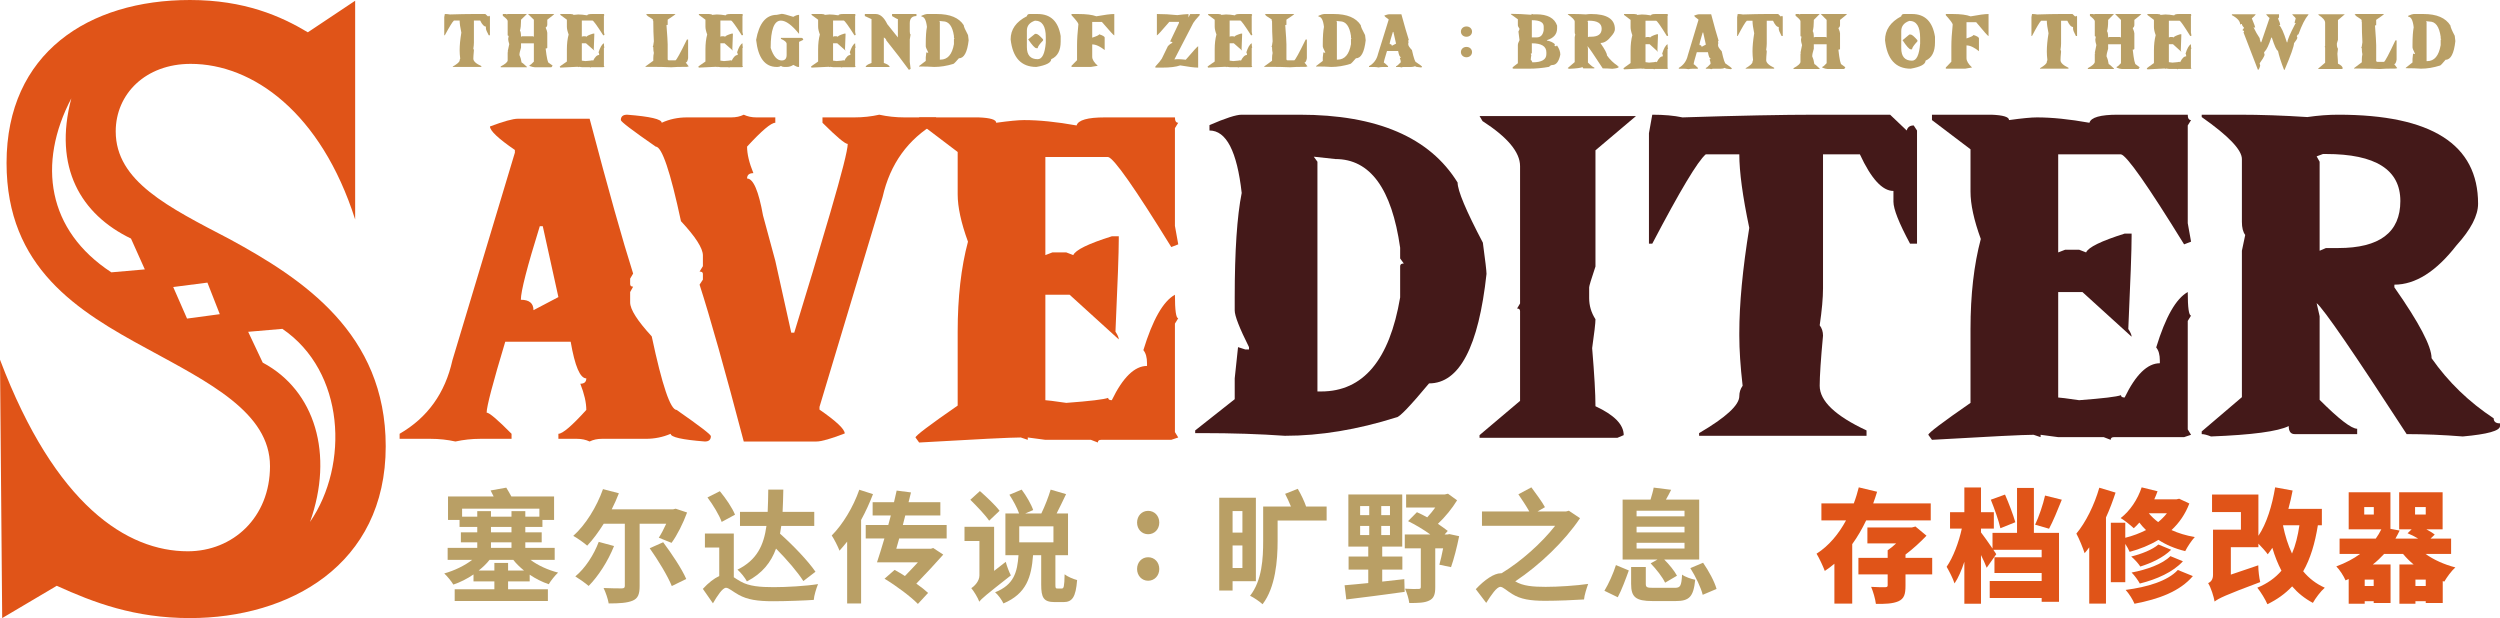 <svg width="271" height="67" viewBox="0 0 271 67" fill="none" xmlns="http://www.w3.org/2000/svg">
<path d="M24.93 25.941C18.224 22.439 12.544 19.654 12.544 14.243C12.544 10.185 15.778 6.923 20.669 6.923C27.375 6.923 34.791 12.175 38.499 23.792V0.08L33.371 3.501C30.452 1.751 26.507 0 20.59 0C9.625 0 0.71 5.729 0.71 17.665C0.71 29.044 8.441 33.739 15.936 37.797C22.642 41.457 29.268 44.72 29.268 50.529C29.268 56.099 25.245 59.759 20.354 59.759C13.806 59.759 5.996 54.825 0 38.99L0.237 67L6.153 63.499C10.177 65.329 14.595 67 20.59 67C31.32 67 41.812 61.271 41.812 48.38C41.812 36.126 32.819 30.238 24.93 25.941ZM12.07 29.521C5.128 24.986 4.023 17.745 7.731 10.663C5.759 18.142 8.757 23.235 14.2 25.861L15.699 29.203L12.07 29.521ZM20.275 34.534L18.776 31.113L22.484 30.635L23.825 34.057L20.275 34.534ZM33.608 56.576C36.211 49.255 34.16 42.333 28.48 39.309L26.902 35.967L30.61 35.648C37.394 40.264 37.868 50.369 33.608 56.576Z" fill="#E05418"/>
<path d="M48.218 1.519C48.435 1.519 48.621 1.535 48.777 1.567C49.811 1.535 50.636 1.519 51.249 1.519H52.611L52.918 1.801C52.934 1.741 52.977 1.711 53.047 1.711L53.108 1.801V3.824H52.979C52.775 3.455 52.672 3.205 52.672 3.073V2.881C52.468 2.881 52.261 2.663 52.053 2.227H51.372V4.622C51.372 4.794 51.351 5.014 51.31 5.282C51.351 5.334 51.372 5.396 51.372 5.468C51.331 5.892 51.31 6.19 51.31 6.362C51.31 6.635 51.599 6.901 52.176 7.161V7.257H49.083V7.209C49.578 6.929 49.826 6.709 49.826 6.549C49.826 6.481 49.846 6.419 49.887 6.362C49.846 6.018 49.826 5.72 49.826 5.468V5.42C49.826 4.9 49.887 4.274 50.01 3.541C49.887 2.977 49.826 2.539 49.826 2.227H49.206C49.059 2.347 48.73 2.879 48.218 3.824H48.157V1.849L48.218 1.519Z" fill="#B99F65"/>
<path d="M54.503 1.519H54.853C54.894 1.519 54.914 1.535 54.914 1.567L55.031 1.519H57.117L56.479 2.137V2.275C56.479 2.703 56.44 3.051 56.362 3.319C56.44 3.419 56.479 3.639 56.479 3.98L56.595 3.932H57.755L57.871 3.98V2.137L57.233 1.519H60.08C60.08 1.551 59.829 1.757 59.325 2.137V2.659C59.325 2.807 59.266 2.917 59.148 2.989C59.266 3.257 59.325 3.445 59.325 3.553V5.162C59.325 5.226 59.266 5.258 59.148 5.258C59.266 6.298 59.383 6.819 59.497 6.819L59.902 7.107C59.845 7.231 59.788 7.293 59.73 7.293H57.988C57.849 7.293 57.655 7.247 57.405 7.155V7.059C57.483 7.059 57.638 6.933 57.871 6.681V4.694H56.479V5.162C56.364 5.518 56.307 5.788 56.307 5.972C56.421 6.212 56.499 6.481 56.54 6.777C56.589 6.777 56.781 6.933 57.117 7.245V7.293H54.276V7.203C54.779 6.943 55.031 6.721 55.031 6.537V5.684C55.031 5.652 55.049 5.636 55.086 5.636C55.086 5.604 55.068 5.588 55.031 5.588L55.203 4.784C55.125 4.536 55.086 4.348 55.086 4.22L55.141 3.89C55.068 3.89 55.031 3.858 55.031 3.794V2.275C55.031 2.163 54.855 1.975 54.503 1.711V1.519Z" fill="#B99F65"/>
<path d="M60.739 1.519H61.837C62.054 1.527 62.162 1.559 62.162 1.615C62.399 1.583 62.571 1.567 62.678 1.567C62.956 1.567 63.279 1.599 63.647 1.663C63.676 1.567 63.849 1.519 64.168 1.519H65.463C65.463 1.583 65.484 1.615 65.524 1.615L65.463 1.711V3.457L65.524 3.788L65.395 3.836C64.725 2.783 64.336 2.247 64.23 2.227H63.07V3.98L63.199 3.932H63.457L63.586 3.98C63.627 3.888 63.864 3.776 64.297 3.643H64.426V3.692C64.426 3.928 64.406 4.48 64.365 5.348C64.406 5.408 64.426 5.454 64.426 5.486L63.518 4.688H63.07V6.573C63.099 6.573 63.228 6.589 63.457 6.621C63.898 6.589 64.156 6.559 64.23 6.531C64.23 6.559 64.252 6.573 64.297 6.573C64.502 6.164 64.719 5.96 64.948 5.96V5.912C64.948 5.808 64.925 5.73 64.88 5.678C65.052 5.134 65.246 4.804 65.463 4.688C65.463 4.968 65.484 5.108 65.524 5.108L65.463 5.204V7.143L65.524 7.239L65.395 7.281H64.101C64.06 7.281 64.04 7.297 64.04 7.329L63.911 7.281H63.07L62.745 7.239V7.281L62.616 7.239C62.432 7.239 61.806 7.269 60.739 7.329L60.671 7.239C60.671 7.207 60.931 7.017 61.45 6.669V5.348C61.45 4.736 61.514 4.2 61.641 3.74C61.514 3.403 61.45 3.121 61.45 2.893V2.137L60.739 1.615V1.519Z" fill="#B99F65"/>
<path d="M70.167 1.519H73.222C73.222 1.559 72.94 1.763 72.376 2.131V2.695C72.29 2.695 72.247 2.711 72.247 2.743C72.333 3.852 72.376 4.538 72.376 4.802V6.447C72.392 6.511 72.437 6.543 72.511 6.543H73.222C73.333 6.507 73.746 5.754 74.462 4.286H74.591V6.308C74.537 6.621 74.452 6.777 74.333 6.777L74.658 7.197C74.572 7.229 74.507 7.245 74.462 7.245C73.668 7.245 73.104 7.261 72.769 7.293C72.126 7.261 71.388 7.245 70.554 7.245H69.971V7.197L70.817 6.585V6.308C70.817 6.092 70.838 5.904 70.879 5.744C70.838 5.58 70.817 5.392 70.817 5.18V5.132C70.817 5.1 70.795 5.084 70.75 5.084C70.795 5.04 70.838 4.838 70.879 4.478C70.838 3.766 70.817 3.093 70.817 2.461V2.317C70.817 2.285 70.795 2.269 70.75 2.269L70.817 2.179C70.813 2.123 70.617 1.981 70.228 1.753L70.032 1.567L70.167 1.519Z" fill="#B99F65"/>
<path d="M75.759 1.519H76.857C77.074 1.527 77.182 1.559 77.182 1.615C77.419 1.583 77.591 1.567 77.697 1.567C77.975 1.567 78.299 1.599 78.667 1.663C78.695 1.567 78.869 1.519 79.188 1.519H80.483C80.483 1.583 80.503 1.615 80.544 1.615L80.483 1.711V3.457L80.544 3.788L80.415 3.836C79.745 2.783 79.356 2.247 79.25 2.227H78.09V3.98L78.219 3.932H78.477L78.605 3.98C78.646 3.888 78.884 3.776 79.317 3.643H79.446V3.692C79.446 3.928 79.425 4.48 79.385 5.348C79.425 5.408 79.446 5.454 79.446 5.486L78.538 4.688H78.09V6.573C78.119 6.573 78.248 6.589 78.477 6.621C78.918 6.589 79.176 6.559 79.25 6.531C79.25 6.559 79.272 6.573 79.317 6.573C79.522 6.164 79.738 5.96 79.968 5.96V5.912C79.968 5.808 79.945 5.73 79.9 5.678C80.072 5.134 80.266 4.804 80.483 4.688C80.483 4.968 80.503 5.108 80.544 5.108L80.483 5.204V7.143L80.544 7.239L80.415 7.281H79.121C79.08 7.281 79.059 7.297 79.059 7.329L78.931 7.281H78.09L77.765 7.239V7.281L77.636 7.239C77.452 7.239 76.826 7.269 75.759 7.329L75.691 7.239C75.691 7.207 75.951 7.017 76.47 6.669V5.348C76.47 4.736 76.534 4.2 76.66 3.74C76.534 3.403 76.47 3.121 76.47 2.893V2.137L75.759 1.615V1.519Z" fill="#B99F65"/>
<path d="M84.737 1.501C84.904 1.501 85.324 1.609 85.995 1.825C86.232 1.681 86.44 1.609 86.62 1.609V3.674C85.843 2.713 85.187 2.233 84.651 2.233C83.911 2.233 83.54 3.219 83.54 5.192C83.835 6.1 84.234 6.555 84.737 6.555C85.093 6.555 85.271 6.354 85.271 5.954V4.76C85.271 4.572 85.064 4.39 84.651 4.214V4.106H86.89C87.009 4.13 87.068 4.202 87.068 4.322L86.62 4.538V7.257H86.528C86.426 7.257 86.248 7.183 85.995 7.035C85.774 7.183 85.534 7.257 85.277 7.257H85.007C84.872 7.257 84.753 7.221 84.651 7.149C84.545 7.221 84.424 7.257 84.289 7.257H84.203C82.923 7.257 82.176 6.278 81.964 4.322C82.287 2.513 83.033 1.609 84.203 1.609L84.737 1.501Z" fill="#B99F65"/>
<path d="M87.972 1.519H89.071C89.287 1.527 89.396 1.559 89.396 1.615C89.633 1.583 89.805 1.567 89.911 1.567C90.189 1.567 90.512 1.599 90.88 1.663C90.909 1.567 91.083 1.519 91.402 1.519H92.697C92.697 1.583 92.717 1.615 92.758 1.615L92.697 1.711V3.457L92.758 3.788L92.629 3.836C91.958 2.783 91.57 2.247 91.463 2.227H90.304V3.98L90.433 3.932H90.69L90.819 3.98C90.86 3.888 91.097 3.776 91.531 3.643H91.66V3.692C91.66 3.928 91.639 4.48 91.598 5.348C91.639 5.408 91.66 5.454 91.66 5.486L90.752 4.688H90.304V6.573C90.332 6.573 90.461 6.589 90.69 6.621C91.132 6.589 91.39 6.559 91.463 6.531C91.463 6.559 91.486 6.573 91.531 6.573C91.735 6.164 91.952 5.96 92.181 5.96V5.912C92.181 5.808 92.159 5.73 92.114 5.678C92.285 5.134 92.48 4.804 92.697 4.688C92.697 4.968 92.717 5.108 92.758 5.108L92.697 5.204V7.143L92.758 7.239L92.629 7.281H91.335C91.294 7.281 91.273 7.297 91.273 7.329L91.144 7.281H90.304L89.979 7.239V7.281L89.85 7.239C89.666 7.239 89.04 7.269 87.972 7.329L87.905 7.239C87.905 7.207 88.165 7.017 88.684 6.669V5.348C88.684 4.736 88.748 4.2 88.874 3.74C88.748 3.403 88.684 3.121 88.684 2.893V2.137L87.972 1.615V1.519Z" fill="#B99F65"/>
<path d="M93.748 1.519H94.92C95.411 1.519 95.832 1.887 96.184 2.623L97.331 4.058V2.071C97.274 2.071 97.063 1.961 96.699 1.741V1.519H99.343V1.741C98.861 1.741 98.619 1.999 98.619 2.515V3.397C98.619 3.617 98.65 3.728 98.711 3.728L98.619 4.28V6.693L98.711 7.467L98.527 7.575C97.812 6.587 96.996 5.524 96.079 4.388C96.079 4.28 95.989 4.17 95.809 4.058V6.825C96.227 6.973 96.435 7.119 96.435 7.263H93.84C93.84 7.119 94.051 6.973 94.472 6.825V2.071L93.748 1.741V1.519Z" fill="#B99F65"/>
<path d="M100.481 1.519H101.548C102.98 1.519 103.953 1.923 104.469 2.731C104.469 2.875 104.624 3.233 104.935 3.806C104.98 4.126 105.002 4.312 105.002 4.364C104.855 5.668 104.501 6.32 103.941 6.32C103.593 6.725 103.393 6.927 103.34 6.927C102.62 7.147 101.933 7.257 101.278 7.257C100.812 7.225 100.303 7.209 99.751 7.209H99.622V7.161L100.352 6.603V6.23L100.413 5.672L100.548 5.714H100.616V5.672C100.44 5.332 100.352 5.114 100.352 5.018V4.784C100.352 3.956 100.395 3.333 100.481 2.917C100.395 2.173 100.196 1.801 99.885 1.801V1.705C100.18 1.581 100.378 1.519 100.481 1.519ZM101.812 2.269L101.879 2.359V6.465H101.947C102.724 6.465 103.211 5.904 103.407 4.784V4.226C103.407 4.194 103.43 4.178 103.475 4.178L103.407 4.088V3.896C103.252 2.839 102.853 2.311 102.211 2.311L101.812 2.269Z" fill="#B99F65"/>
<path d="M111.602 1.519H112.486C113.889 1.519 114.719 2.315 114.977 3.908V4.508C114.977 5.484 114.635 6.12 113.952 6.417C113.952 6.793 113.414 7.073 112.339 7.257C110.702 7.257 109.774 6.26 109.553 4.268C109.553 3.191 110.14 2.355 111.314 1.759C111.343 1.599 111.439 1.519 111.602 1.519ZM111.314 3.313V5.102C111.314 5.978 111.705 6.417 112.486 6.417C112.973 6.417 113.265 5.82 113.363 4.628V4.028C113.363 2.835 112.973 2.239 112.191 2.239C111.606 2.439 111.314 2.797 111.314 3.313ZM112.191 3.674H112.339C112.469 3.674 112.713 3.872 113.069 4.268V4.388C112.68 4.788 112.486 5.066 112.486 5.222H112.339C112.183 5.222 111.889 4.904 111.455 4.268L112.191 3.674Z" fill="#B99F65"/>
<path d="M116.151 1.519H116.899C117.75 1.519 118.398 1.601 118.844 1.765C119.744 1.601 120.392 1.519 120.789 1.519V3.842C120.728 3.842 120.28 3.353 119.445 2.377H118.396V4.082C118.895 3.922 119.145 3.8 119.145 3.716C119.546 3.84 119.746 3.962 119.746 4.082V5.426C119.231 5.018 118.781 4.814 118.396 4.814V6.158C118.396 6.451 118.597 6.775 118.998 7.131L118.249 7.257H116.151V7.131L116.752 6.525V4.934C116.752 4.282 116.801 3.509 116.899 2.617C116.875 2.477 116.625 2.153 116.151 1.645V1.519Z" fill="#B99F65"/>
<path d="M129.015 1.525L130.046 1.519V1.639C129.686 2.031 129.455 2.313 129.352 2.485L127.303 6.441C127.61 6.401 128.021 6.413 128.536 6.477C129.371 5.5 129.819 5.012 129.88 5.012V7.329C129.483 7.329 128.835 7.249 127.935 7.089C127.489 7.249 126.841 7.329 125.99 7.329H125.242V7.209C125.602 6.821 125.833 6.541 125.935 6.368L126.604 4.994C126.747 4.838 126.913 4.714 127.101 4.622C127.076 4.562 126.99 4.52 126.843 4.496L127.8 2.485V2.371H126.751C125.917 3.347 125.469 3.836 125.407 3.836V1.519C126.131 1.519 126.868 1.559 127.616 1.639C128.099 1.575 128.504 1.537 128.831 1.525V1.891L129.015 1.525Z" fill="#B99F65"/>
<path d="M130.962 1.519H132.06C132.277 1.527 132.385 1.559 132.385 1.615C132.623 1.583 132.794 1.567 132.901 1.567C133.179 1.567 133.502 1.599 133.87 1.663C133.899 1.567 134.073 1.519 134.392 1.519H135.686C135.686 1.583 135.707 1.615 135.748 1.615L135.686 1.711V3.457L135.748 3.788L135.619 3.836C134.948 2.783 134.559 2.247 134.453 2.227H133.293V3.98L133.422 3.932H133.68L133.809 3.98C133.85 3.888 134.087 3.776 134.52 3.643H134.649V3.692C134.649 3.928 134.629 4.48 134.588 5.348C134.629 5.408 134.649 5.454 134.649 5.486L133.741 4.688H133.293V6.573C133.322 6.573 133.451 6.589 133.68 6.621C134.122 6.589 134.379 6.559 134.453 6.531C134.453 6.559 134.476 6.573 134.52 6.573C134.725 6.164 134.942 5.96 135.171 5.96V5.912C135.171 5.808 135.148 5.73 135.103 5.678C135.275 5.134 135.469 4.804 135.686 4.688C135.686 4.968 135.707 5.108 135.748 5.108L135.686 5.204V7.143L135.748 7.239L135.619 7.281H134.324C134.283 7.281 134.263 7.297 134.263 7.329L134.134 7.281H133.293L132.968 7.239V7.281L132.839 7.239C132.655 7.239 132.03 7.269 130.962 7.329L130.895 7.239C130.895 7.207 131.154 7.017 131.674 6.669V5.348C131.674 4.736 131.737 4.2 131.864 3.74C131.737 3.403 131.674 3.121 131.674 2.893V2.137L130.962 1.615V1.519Z" fill="#B99F65"/>
<path d="M137.241 1.519H140.296C140.296 1.559 140.014 1.763 139.449 2.131V2.695C139.364 2.695 139.321 2.711 139.321 2.743C139.406 3.852 139.449 4.538 139.449 4.802V6.447C139.466 6.511 139.511 6.543 139.584 6.543H140.296C140.407 6.507 140.82 5.754 141.535 4.286H141.664V6.308C141.611 6.621 141.525 6.777 141.407 6.777L141.732 7.197C141.646 7.229 141.58 7.245 141.535 7.245C140.742 7.245 140.177 7.261 139.842 7.293C139.2 7.261 138.462 7.245 137.627 7.245H137.044V7.197L137.891 6.585V6.308C137.891 6.092 137.911 5.904 137.952 5.744C137.911 5.58 137.891 5.392 137.891 5.18V5.132C137.891 5.1 137.869 5.084 137.824 5.084C137.869 5.04 137.911 4.838 137.952 4.478C137.911 3.766 137.891 3.093 137.891 2.461V2.317C137.891 2.285 137.869 2.269 137.824 2.269L137.891 2.179C137.887 2.123 137.691 1.981 137.302 1.753L137.106 1.567L137.241 1.519Z" fill="#B99F65"/>
<path d="M143.519 1.519H144.587C146.018 1.519 146.992 1.923 147.507 2.731C147.507 2.875 147.663 3.233 147.974 3.806C148.019 4.126 148.041 4.312 148.041 4.364C147.894 5.668 147.54 6.32 146.98 6.32C146.632 6.725 146.432 6.927 146.378 6.927C145.659 7.147 144.971 7.257 144.317 7.257C143.851 7.225 143.341 7.209 142.789 7.209H142.66V7.161L143.39 6.603V6.23L143.452 5.672L143.587 5.714H143.654V5.672C143.478 5.332 143.39 5.114 143.39 5.018V4.784C143.39 3.956 143.433 3.333 143.519 2.917C143.433 2.173 143.235 1.801 142.924 1.801V1.705C143.219 1.581 143.417 1.519 143.519 1.519ZM144.851 2.269L144.918 2.359V6.465H144.986C145.763 6.465 146.25 5.904 146.446 4.784V4.226C146.446 4.194 146.468 4.178 146.513 4.178L146.446 4.088V3.896C146.29 2.839 145.892 2.311 145.25 2.311L144.851 2.269Z" fill="#B99F65"/>
<path d="M150.583 1.543H151.909C152.252 2.803 152.52 3.726 152.712 4.31L152.657 4.4V4.496C152.657 4.528 152.675 4.544 152.712 4.544L152.657 4.64V4.826C152.657 4.95 152.79 5.152 153.056 5.432C153.248 6.308 153.401 6.747 153.516 6.747C153.937 7.031 154.148 7.187 154.148 7.215C154.148 7.279 154.111 7.311 154.038 7.311C153.616 7.279 153.406 7.233 153.406 7.173C153.262 7.233 153.109 7.263 152.945 7.263H152.136C152.05 7.263 151.974 7.279 151.909 7.311C151.839 7.279 151.761 7.263 151.675 7.263H151.332V7.173C151.41 7.173 151.581 7.031 151.847 6.747C151.847 6.615 151.81 6.459 151.737 6.278C151.81 6.278 151.847 6.246 151.847 6.182C151.733 6.182 151.637 5.964 151.559 5.528H150.35C150.121 6.264 150.007 6.687 150.007 6.795C150.056 6.795 150.209 6.921 150.467 7.173V7.263H149.89C149.735 7.263 149.581 7.279 149.43 7.311C149.283 7.279 149.129 7.263 148.97 7.263H148.399V7.173C148.915 6.885 149.24 6.447 149.375 5.858L150.528 2.149V2.101C150.221 1.897 150.068 1.757 150.068 1.681C150.322 1.589 150.493 1.543 150.583 1.543ZM150.988 3.463C150.755 4.188 150.639 4.626 150.639 4.778C150.794 4.778 150.872 4.84 150.872 4.964L151.332 4.73L151.043 3.463H150.988Z" fill="#B99F65"/>
<path d="M158.962 3.985C159.311 3.985 159.568 3.745 159.568 3.429C159.568 3.107 159.311 2.867 158.962 2.867C158.62 2.867 158.363 3.107 158.363 3.429C158.363 3.745 158.62 3.985 158.962 3.985ZM158.962 6.208C159.311 6.208 159.568 5.962 159.568 5.647C159.568 5.325 159.311 5.085 158.962 5.085C158.62 5.085 158.363 5.325 158.363 5.647C158.363 5.962 158.62 6.208 158.962 6.208Z" fill="#B99F65"/>
<path d="M163.783 1.501H163.838C164.455 1.501 165.174 1.534 165.996 1.6L166.051 1.501L166.173 1.55H166.523C167.756 1.55 168.512 1.959 168.79 2.778V3.075C168.79 3.703 168.422 4.129 167.687 4.352V4.395C168.038 4.453 168.328 4.585 168.557 4.792C168.52 4.854 168.502 4.904 168.502 4.941L168.674 5.034C168.686 4.972 168.725 4.941 168.79 4.941C169.023 5.288 169.139 5.614 169.139 5.92C168.984 6.672 168.694 7.048 168.269 7.048C168.151 7.048 168.034 7.114 167.92 7.246C167.197 7.379 166.478 7.445 165.763 7.445H164.071C163.994 7.445 163.955 7.412 163.955 7.346C163.955 7.3 164.149 7.137 164.537 6.856V4.891C164.537 4.751 164.596 4.571 164.715 4.352L164.598 3.416C164.676 3.284 164.715 3.185 164.715 3.118C164.596 2.957 164.537 2.827 164.537 2.728V2.09L163.783 1.55V1.501ZM166.051 2.189V4.054H166.578C167.003 4.054 167.256 3.792 167.338 3.267V2.877C167.338 2.418 166.909 2.189 166.051 2.189ZM166.051 4.693V5.722C166.051 5.788 166.012 5.821 165.934 5.821C165.934 5.858 165.955 5.908 165.996 5.97C165.955 6.193 165.934 6.372 165.934 6.509C165.992 6.509 166.051 6.591 166.112 6.757C167.121 6.757 167.626 6.461 167.626 5.87V5.672C167.626 5.019 167.101 4.693 166.051 4.693Z" fill="#B99F65"/>
<path d="M169.957 1.519H170.643C171.043 1.519 171.464 1.534 171.905 1.563C172.106 1.534 172.295 1.519 172.475 1.519C174.195 1.519 175.055 2.067 175.055 3.162C175.055 3.381 174.922 3.637 174.657 3.93C174.281 4.414 173.899 4.656 173.511 4.656V4.705C173.968 5.358 174.197 5.794 174.197 6.013C174.504 6.451 174.886 6.821 175.343 7.122C175.343 7.184 175.382 7.215 175.46 7.215V7.265C175.46 7.352 175.231 7.416 174.773 7.457C174.41 7.428 174.064 7.414 173.738 7.414C172.761 5.91 172.208 5.104 172.077 4.996L172.132 5.238V6.782C172.488 7.137 172.718 7.315 172.825 7.315V7.414H171.672C171.599 7.414 171.562 7.364 171.562 7.265C171.362 7.364 170.884 7.428 170.128 7.457C170.055 7.428 169.997 7.414 169.957 7.414V7.364L170.698 6.732V4.03L170.759 3.738C170.719 3.685 170.698 3.604 170.698 3.497V2.337C170.698 2.168 170.451 1.91 169.957 1.563V1.519ZM172.077 2.288L172.132 2.387V4.03L172.249 3.98H172.475C173.239 3.98 173.621 3.691 173.621 3.112C173.621 2.534 173.164 2.244 172.249 2.244H172.193L172.077 2.288Z" fill="#B99F65"/>
<path d="M176.044 1.519H177.141C177.358 1.528 177.466 1.561 177.466 1.618C177.703 1.585 177.874 1.569 177.981 1.569C178.258 1.569 178.581 1.602 178.949 1.668C178.977 1.569 179.151 1.519 179.47 1.519H180.763C180.763 1.585 180.783 1.618 180.824 1.618L180.763 1.718V3.521L180.824 3.862L180.695 3.912C180.025 2.825 179.637 2.271 179.531 2.251H178.373V4.061L178.501 4.011H178.759L178.888 4.061C178.928 3.966 179.165 3.85 179.598 3.713H179.727V3.763C179.727 4.007 179.707 4.577 179.666 5.474C179.707 5.536 179.727 5.583 179.727 5.616L178.82 4.792H178.373V6.738C178.401 6.738 178.53 6.755 178.759 6.788C179.2 6.755 179.457 6.724 179.531 6.695C179.531 6.724 179.553 6.738 179.598 6.738C179.803 6.317 180.019 6.106 180.248 6.106V6.056C180.248 5.949 180.225 5.868 180.181 5.815C180.352 5.253 180.546 4.912 180.763 4.792C180.763 5.081 180.783 5.226 180.824 5.226L180.763 5.325V7.327L180.824 7.426L180.695 7.47H179.402C179.361 7.47 179.341 7.486 179.341 7.519L179.212 7.47H178.373L178.048 7.426V7.47L177.919 7.426C177.735 7.426 177.11 7.457 176.044 7.519L175.977 7.426C175.977 7.393 176.236 7.197 176.755 6.837V5.474C176.755 4.842 176.818 4.288 176.945 3.813C176.818 3.466 176.755 3.174 176.755 2.939V2.158L176.044 1.618V1.519Z" fill="#B99F65"/>
<path d="M184.166 1.544H185.49C185.833 2.846 186.101 3.798 186.293 4.401L186.237 4.494V4.594C186.237 4.627 186.256 4.643 186.293 4.643L186.237 4.742V4.934C186.237 5.063 186.37 5.271 186.636 5.561C186.828 6.465 186.981 6.918 187.095 6.918C187.516 7.211 187.727 7.372 187.727 7.401C187.727 7.468 187.69 7.501 187.616 7.501C187.195 7.468 186.985 7.42 186.985 7.358C186.842 7.42 186.689 7.451 186.525 7.451H185.716C185.631 7.451 185.555 7.468 185.49 7.501C185.42 7.468 185.343 7.451 185.257 7.451H184.914V7.358C184.991 7.358 185.163 7.211 185.428 6.918C185.428 6.782 185.392 6.62 185.318 6.434C185.392 6.434 185.428 6.401 185.428 6.335C185.314 6.335 185.218 6.11 185.14 5.66H183.933C183.704 6.42 183.59 6.856 183.59 6.968C183.639 6.968 183.792 7.098 184.05 7.358V7.451H183.474C183.318 7.451 183.165 7.468 183.014 7.501C182.867 7.468 182.714 7.451 182.554 7.451H181.984V7.358C182.499 7.06 182.824 6.608 182.959 6.001L184.111 2.17V2.121C183.804 1.91 183.651 1.765 183.651 1.687C183.905 1.592 184.076 1.544 184.166 1.544ZM184.571 3.528C184.338 4.275 184.221 4.728 184.221 4.885C184.376 4.885 184.454 4.949 184.454 5.077L184.914 4.835L184.626 3.528H184.571Z" fill="#B99F65"/>
<path d="M188.366 1.519C188.583 1.519 188.768 1.536 188.924 1.569C189.957 1.536 190.781 1.519 191.393 1.519H192.754L193.06 1.811C193.077 1.749 193.119 1.718 193.189 1.718L193.25 1.811V3.899H193.121C192.917 3.519 192.815 3.261 192.815 3.125V2.926C192.611 2.926 192.404 2.701 192.196 2.251H191.516V4.724C191.516 4.901 191.495 5.129 191.455 5.406C191.495 5.459 191.516 5.523 191.516 5.598C191.475 6.036 191.455 6.344 191.455 6.521C191.455 6.802 191.743 7.077 192.319 7.346V7.445H189.23V7.395C189.724 7.106 189.972 6.879 189.972 6.713C189.972 6.643 189.992 6.579 190.033 6.521C189.992 6.166 189.972 5.858 189.972 5.598V5.548C189.972 5.011 190.033 4.364 190.155 3.608C190.033 3.025 189.972 2.573 189.972 2.251H189.353C189.206 2.375 188.877 2.924 188.366 3.899H188.305V1.86L188.366 1.519Z" fill="#B99F65"/>
<path d="M194.643 1.519H194.993C195.034 1.519 195.054 1.536 195.054 1.569L195.171 1.519H197.254L196.617 2.158V2.3C196.617 2.742 196.578 3.102 196.5 3.379C196.578 3.482 196.617 3.709 196.617 4.061L196.733 4.011H197.891L198.008 4.061V2.158L197.371 1.519H200.214C200.214 1.552 199.963 1.765 199.46 2.158V2.697C199.46 2.85 199.401 2.963 199.282 3.038C199.401 3.315 199.46 3.509 199.46 3.62V5.282C199.46 5.348 199.401 5.381 199.282 5.381C199.401 6.455 199.517 6.992 199.632 6.992L200.036 7.29C199.979 7.418 199.922 7.482 199.865 7.482H198.124C197.985 7.482 197.791 7.434 197.542 7.339V7.24C197.62 7.24 197.775 7.11 198.008 6.85V4.798H196.617V5.282C196.502 5.649 196.445 5.928 196.445 6.118C196.56 6.366 196.637 6.643 196.678 6.949C196.727 6.949 196.919 7.11 197.254 7.432V7.482H194.417V7.389C194.919 7.12 195.171 6.891 195.171 6.701V5.821C195.171 5.788 195.189 5.771 195.226 5.771C195.226 5.738 195.207 5.722 195.171 5.722L195.342 4.891C195.264 4.635 195.226 4.441 195.226 4.308L195.281 3.968C195.207 3.968 195.171 3.935 195.171 3.868V2.3C195.171 2.185 194.995 1.99 194.643 1.718V1.519Z" fill="#B99F65"/>
<path d="M206.383 1.519H207.266C208.667 1.519 209.496 2.342 209.754 3.986V4.606C209.754 5.614 209.413 6.271 208.73 6.577C208.73 6.965 208.193 7.255 207.119 7.445C205.485 7.445 204.557 6.416 204.337 4.358C204.337 3.247 204.923 2.383 206.095 1.767C206.124 1.602 206.22 1.519 206.383 1.519ZM206.095 3.373V5.22C206.095 6.125 206.485 6.577 207.266 6.577C207.752 6.577 208.044 5.961 208.142 4.73V4.11C208.142 2.879 207.752 2.263 206.972 2.263C206.387 2.47 206.095 2.84 206.095 3.373ZM206.972 3.744H207.119C207.249 3.744 207.493 3.949 207.848 4.358V4.482C207.46 4.895 207.266 5.182 207.266 5.344H207.119C206.963 5.344 206.669 5.015 206.236 4.358L206.972 3.744Z" fill="#B99F65"/>
<path d="M210.926 1.519H211.674C212.524 1.519 213.171 1.604 213.617 1.773C214.516 1.604 215.163 1.519 215.559 1.519V3.918C215.498 3.918 215.051 3.414 214.217 2.406H213.169V4.166C213.668 4.001 213.917 3.875 213.917 3.788C214.317 3.916 214.518 4.042 214.518 4.166V5.554C214.003 5.133 213.553 4.922 213.169 4.922V6.311C213.169 6.612 213.37 6.947 213.77 7.315L213.022 7.445H210.926V7.315L211.527 6.689V5.046C211.527 4.373 211.576 3.575 211.674 2.654C211.65 2.509 211.4 2.174 210.926 1.649V1.519Z" fill="#B99F65"/>
<path d="M220.27 1.519C220.487 1.519 220.673 1.536 220.828 1.569C221.861 1.536 222.685 1.519 223.297 1.519H224.658L224.964 1.811C224.981 1.749 225.024 1.718 225.093 1.718L225.154 1.811V3.899H225.026C224.821 3.519 224.719 3.261 224.719 3.125V2.926C224.515 2.926 224.309 2.701 224.1 2.251H223.42V4.724C223.42 4.901 223.4 5.129 223.359 5.406C223.4 5.459 223.42 5.523 223.42 5.598C223.379 6.036 223.359 6.344 223.359 6.521C223.359 6.802 223.647 7.077 224.223 7.346V7.445H221.134V7.395C221.629 7.106 221.876 6.879 221.876 6.713C221.876 6.643 221.896 6.579 221.937 6.521C221.896 6.166 221.876 5.858 221.876 5.598V5.548C221.876 5.011 221.937 4.364 222.06 3.608C221.937 3.025 221.876 2.573 221.876 2.251H221.257C221.11 2.375 220.781 2.924 220.27 3.899H220.209V1.86L220.27 1.519Z" fill="#B99F65"/>
<path d="M226.548 1.519H226.897C226.938 1.519 226.958 1.536 226.958 1.569L227.075 1.519H229.158L228.521 2.158V2.3C228.521 2.742 228.482 3.102 228.404 3.379C228.482 3.482 228.521 3.709 228.521 4.061L228.637 4.011H229.796L229.912 4.061V2.158L229.275 1.519H232.118C232.118 1.552 231.867 1.765 231.364 2.158V2.697C231.364 2.85 231.305 2.963 231.187 3.038C231.305 3.315 231.364 3.509 231.364 3.62V5.282C231.364 5.348 231.305 5.381 231.187 5.381C231.305 6.455 231.422 6.992 231.536 6.992L231.94 7.29C231.883 7.418 231.826 7.482 231.769 7.482H230.028C229.89 7.482 229.695 7.434 229.446 7.339V7.24C229.524 7.24 229.679 7.11 229.912 6.85V4.798H228.521V5.282C228.406 5.649 228.349 5.928 228.349 6.118C228.464 6.366 228.541 6.643 228.582 6.949C228.631 6.949 228.823 7.11 229.158 7.432V7.482H226.321V7.389C226.823 7.12 227.075 6.891 227.075 6.701V5.821C227.075 5.788 227.093 5.771 227.13 5.771C227.13 5.738 227.111 5.722 227.075 5.722L227.246 4.891C227.169 4.635 227.13 4.441 227.13 4.308L227.185 3.968C227.111 3.968 227.075 3.935 227.075 3.868V2.3C227.075 2.185 226.899 1.99 226.548 1.718V1.519Z" fill="#B99F65"/>
<path d="M232.776 1.519H233.873C234.09 1.528 234.198 1.561 234.198 1.618C234.435 1.585 234.606 1.569 234.713 1.569C234.99 1.569 235.313 1.602 235.681 1.668C235.709 1.569 235.883 1.519 236.202 1.519H237.495C237.495 1.585 237.515 1.618 237.556 1.618L237.495 1.718V3.521L237.556 3.862L237.427 3.912C236.757 2.825 236.369 2.271 236.263 2.251H235.105V4.061L235.233 4.011H235.491L235.619 4.061C235.66 3.966 235.897 3.85 236.33 3.713H236.459V3.763C236.459 4.007 236.439 4.577 236.398 5.474C236.439 5.536 236.459 5.583 236.459 5.616L235.552 4.792H235.105V6.738C235.133 6.738 235.262 6.755 235.491 6.788C235.932 6.755 236.189 6.724 236.263 6.695C236.263 6.724 236.285 6.738 236.33 6.738C236.535 6.317 236.751 6.106 236.98 6.106V6.056C236.98 5.949 236.957 5.868 236.913 5.815C237.084 5.253 237.278 4.912 237.495 4.792C237.495 5.081 237.515 5.226 237.556 5.226L237.495 5.325V7.327L237.556 7.426L237.427 7.47H236.134C236.093 7.47 236.073 7.486 236.073 7.519L235.944 7.47H235.105L234.78 7.426V7.47L234.651 7.426C234.467 7.426 233.842 7.457 232.776 7.519L232.709 7.426C232.709 7.393 232.968 7.197 233.487 6.837V5.474C233.487 4.842 233.55 4.288 233.677 3.813C233.55 3.466 233.487 3.174 233.487 2.939V2.158L232.776 1.618V1.519Z" fill="#B99F65"/>
<path d="M241.936 1.544H244.522C244.481 1.635 244.34 1.786 244.099 1.997C244.34 2.563 244.461 2.901 244.461 3.013L244.344 2.963H244.283C244.495 3.406 244.716 3.794 244.945 4.129C244.945 4.211 244.984 4.362 245.061 4.581H245.123L246.023 1.947C245.991 1.947 245.872 1.829 245.668 1.594V1.544H247.047V1.742C247.047 1.912 247.008 1.997 246.93 1.997C247.09 2.327 247.169 2.565 247.169 2.709H247.047C247.28 2.899 247.562 3.523 247.892 4.581H247.954C247.954 4.333 248.234 3.674 248.793 2.604C248.834 2.604 248.855 2.571 248.855 2.505H248.732C248.732 2.439 248.773 2.269 248.855 1.997C248.855 1.959 248.734 1.825 248.493 1.594V1.544H250.233V1.594C249.874 2.011 249.514 2.72 249.155 3.72C249.094 3.72 249.032 3.788 248.971 3.924C249.012 3.99 249.032 4.042 249.032 4.079C249.032 4.178 248.912 4.381 248.671 4.687C248.671 5.009 248.33 5.972 247.647 7.575H247.592C247.269 6.749 247.049 6.056 246.93 5.499C246.796 5.499 246.575 5.025 246.269 4.079H246.207C245.942 4.889 245.701 5.395 245.484 5.598L245.423 5.697L245.484 5.951C245.415 6.166 245.235 6.47 244.945 6.862L245.006 7.116C244.924 7.422 244.843 7.575 244.761 7.575L243.198 3.521C243.239 3.455 243.26 3.404 243.26 3.366L243.076 3.267L243.26 3.013C243.1 2.844 243.021 2.707 243.021 2.604H242.959L242.837 2.66C242.837 2.3 242.536 1.961 241.936 1.643V1.544Z" fill="#B99F65"/>
<path d="M251.296 1.544H254.182L253.435 2.176V4.321C253.357 4.552 253.318 4.68 253.318 4.705V4.904C253.318 5.044 253.357 5.174 253.435 5.294C253.435 5.364 253.414 5.542 253.373 5.827C253.414 6.315 253.435 6.672 253.435 6.899C253.782 7.06 253.955 7.238 253.955 7.432L253.839 7.482H251.296V7.432L252.043 6.8V5.145C252.043 5.112 252.025 5.096 251.988 5.096L252.043 5.003V2.468C252.043 2.211 251.813 1.935 251.351 1.637L251.296 1.544Z" fill="#B99F65"/>
<path d="M255.373 1.519H258.425C258.425 1.561 258.143 1.771 257.579 2.152V2.734C257.494 2.734 257.451 2.751 257.451 2.784C257.536 3.928 257.579 4.637 257.579 4.91V6.608C257.596 6.674 257.641 6.707 257.714 6.707H258.425C258.535 6.67 258.948 5.893 259.663 4.377H259.792V6.465C259.739 6.788 259.653 6.949 259.534 6.949L259.859 7.383C259.773 7.416 259.708 7.432 259.663 7.432C258.87 7.432 258.307 7.449 257.972 7.482C257.33 7.449 256.593 7.432 255.759 7.432H255.177V7.383L256.023 6.751V6.465C256.023 6.242 256.043 6.048 256.084 5.883C256.043 5.713 256.023 5.519 256.023 5.3V5.251C256.023 5.218 256 5.201 255.955 5.201C256 5.156 256.043 4.947 256.084 4.575C256.043 3.839 256.023 3.145 256.023 2.492V2.344C256.023 2.311 256 2.294 255.955 2.294L256.023 2.201C256.019 2.143 255.823 1.997 255.435 1.761L255.238 1.569L255.373 1.519Z" fill="#B99F65"/>
<path d="M261.645 1.519H262.711C264.141 1.519 265.113 1.937 265.628 2.771C265.628 2.92 265.783 3.29 266.094 3.881C266.139 4.211 266.161 4.404 266.161 4.457C266.014 5.804 265.661 6.478 265.101 6.478C264.754 6.895 264.553 7.104 264.5 7.104C263.781 7.331 263.095 7.445 262.441 7.445C261.975 7.412 261.467 7.395 260.915 7.395H260.787V7.346L261.516 6.769V6.385L261.577 5.808L261.712 5.852H261.779V5.808C261.604 5.457 261.516 5.232 261.516 5.133V4.891C261.516 4.036 261.559 3.393 261.645 2.963C261.559 2.195 261.361 1.811 261.05 1.811V1.711C261.344 1.583 261.542 1.519 261.645 1.519ZM262.974 2.294L263.042 2.387V6.627H263.109C263.885 6.627 264.372 6.048 264.568 4.891V4.315C264.568 4.282 264.59 4.265 264.635 4.265L264.568 4.172V3.974C264.412 2.883 264.014 2.337 263.373 2.337L262.974 2.294Z" fill="#B99F65"/>
<path d="M56.137 12.871H63.915C65.931 20.517 67.504 26.112 68.632 29.655L68.308 30.201V30.784C68.308 30.978 68.416 31.075 68.632 31.075L68.308 31.658V32.786C68.308 33.539 69.088 34.765 70.648 36.464C71.776 41.779 72.677 44.437 73.349 44.437C75.822 46.16 77.058 47.107 77.058 47.277C77.058 47.665 76.842 47.859 76.41 47.859C73.937 47.665 72.701 47.386 72.701 47.022C71.861 47.386 70.96 47.568 70 47.568H65.247C64.743 47.568 64.299 47.665 63.915 47.859C63.507 47.665 63.05 47.568 62.546 47.568H60.53V47.022C60.986 47.022 61.994 46.16 63.555 44.437C63.555 43.636 63.339 42.689 62.906 41.597C63.339 41.597 63.555 41.403 63.555 41.015C62.882 41.015 62.318 39.692 61.862 37.046H54.769C53.424 41.512 52.752 44.073 52.752 44.728C53.04 44.728 53.94 45.493 55.453 47.022V47.568H52.068C51.156 47.568 50.255 47.665 49.367 47.859C48.503 47.665 47.603 47.568 46.666 47.568H43.318V47.022C46.343 45.274 48.251 42.617 49.043 39.049L55.813 16.548V16.257C54.012 15.019 53.112 14.17 53.112 13.709C54.6 13.15 55.609 12.871 56.137 12.871ZM58.513 24.522C57.145 28.915 56.461 31.573 56.461 32.495C57.373 32.495 57.829 32.871 57.829 33.624L60.53 32.204L58.837 24.522H58.513Z" fill="#E05418"/>
<path d="M90.021 22.993C91.269 18.721 91.893 16.257 91.893 15.602C91.605 15.602 90.693 14.837 89.157 13.308V12.726H92.614C93.55 12.726 94.45 12.629 95.314 12.434C96.202 12.629 97.115 12.726 98.051 12.726H101.472V13.308C98.423 15.08 96.49 17.762 95.674 21.354L88.833 44.109V44.401C90.657 45.663 91.569 46.524 91.569 46.986C90.057 47.568 89.037 47.859 88.508 47.859H80.623C78.582 40.092 76.986 34.425 75.834 30.857L76.194 30.311V29.692C76.194 29.522 76.074 29.437 75.834 29.437L76.194 28.854V27.689C76.194 26.913 75.401 25.675 73.817 23.976C72.665 18.587 71.752 15.893 71.08 15.893C68.56 14.146 67.299 13.187 67.299 13.017C67.299 12.629 67.528 12.434 67.984 12.434C70.48 12.629 71.728 12.92 71.728 13.308C72.569 12.92 73.481 12.726 74.465 12.726H79.254C79.782 12.726 80.239 12.629 80.623 12.434C81.031 12.629 81.487 12.726 81.991 12.726H84.043V13.308C83.587 13.308 82.567 14.17 80.983 15.893C80.983 16.694 81.211 17.653 81.667 18.769C81.211 18.769 80.983 18.963 80.983 19.352C81.655 19.352 82.231 20.687 82.711 23.357L84.043 28.272L85.772 36.063H86.096C87.464 31.621 88.773 27.265 90.021 22.993Z" fill="#E05418"/>
<path d="M99.635 12.726H106.081C107.353 12.774 107.989 12.968 107.989 13.308C109.382 13.114 110.39 13.017 111.014 13.017C112.646 13.017 114.543 13.211 116.703 13.599C116.871 13.017 117.892 12.726 119.764 12.726H127.362C127.362 13.114 127.482 13.308 127.722 13.308L127.362 13.891V24.485L127.722 26.488L126.966 26.779C123.029 20.396 120.748 17.143 120.124 17.022H113.318V27.653L114.075 27.362H115.587L116.343 27.653C116.583 27.095 117.976 26.415 120.52 25.614H121.276V25.905C121.276 27.337 121.156 30.687 120.916 35.954C121.156 36.318 121.276 36.597 121.276 36.791L115.947 31.949H113.318V43.381C113.487 43.381 114.243 43.478 115.587 43.672C118.18 43.478 119.692 43.296 120.124 43.126C120.124 43.296 120.256 43.381 120.52 43.381C121.72 40.905 122.993 39.668 124.337 39.668V39.376C124.337 38.745 124.205 38.272 123.941 37.956C124.949 34.655 126.09 32.653 127.362 31.949C127.362 33.648 127.482 34.498 127.722 34.498L127.362 35.08V46.84L127.722 47.422L126.966 47.677H119.368C119.128 47.677 119.008 47.774 119.008 47.969L118.252 47.677H113.318L111.41 47.422V47.677L110.654 47.422C109.574 47.422 105.901 47.605 99.635 47.969L99.239 47.422C99.239 47.228 100.763 46.075 103.812 43.964V35.954C103.812 32.24 104.184 28.988 104.928 26.197C104.184 24.158 103.812 22.447 103.812 21.063V16.476L99.635 13.308V12.726Z" fill="#E05418"/>
<path d="M134.6 12.434H140.865C149.267 12.434 154.98 14.886 158.005 19.789C158.005 20.663 158.917 22.835 160.742 26.306C161.006 28.248 161.138 29.376 161.138 29.692C160.274 37.605 158.197 41.561 154.908 41.561C152.868 44.012 151.692 45.238 151.38 45.238C147.155 46.573 143.122 47.24 139.281 47.24C136.544 47.046 133.555 46.949 130.315 46.949H129.558V46.658L133.843 43.272V41.015L134.203 37.629L134.996 37.884H135.392V37.629C134.36 35.566 133.843 34.243 133.843 33.66V32.24C133.843 27.216 134.095 23.442 134.6 20.917C134.095 16.403 132.931 14.146 131.107 14.146V13.563C132.835 12.81 133.999 12.434 134.6 12.434ZM142.413 16.985L142.81 17.532V42.435H143.206C147.767 42.435 150.623 39.036 151.776 32.24V28.854C151.776 28.66 151.908 28.563 152.172 28.563L151.776 28.017V26.852C150.863 20.444 148.523 17.24 144.754 17.24L142.413 16.985Z" fill="#441919"/>
<path d="M160.382 12.58H177.342L172.949 16.294V28.891C172.493 30.25 172.265 31.003 172.265 31.148V32.313C172.265 33.138 172.493 33.903 172.949 34.607C172.949 35.02 172.829 36.063 172.589 37.738C172.829 40.602 172.949 42.702 172.949 44.036C174.989 44.983 176.01 46.027 176.01 47.168L175.325 47.459H160.382V47.168L164.775 43.454V33.733C164.775 33.539 164.667 33.442 164.451 33.442L164.775 32.896V18.005C164.775 16.5 163.418 14.874 160.706 13.126L160.382 12.58Z" fill="#441919"/>
<path d="M179.106 12.434C180.379 12.434 181.471 12.531 182.383 12.726C188.456 12.531 193.294 12.434 196.895 12.434H204.888L206.689 14.146C206.785 13.781 207.037 13.599 207.445 13.599L207.805 14.146V26.415H207.049C205.849 24.182 205.249 22.665 205.249 21.864V20.699C204.048 20.699 202.836 19.376 201.612 16.73H197.615V31.257C197.615 32.301 197.495 33.636 197.255 35.262C197.495 35.578 197.615 35.954 197.615 36.391C197.375 38.964 197.255 40.772 197.255 41.816C197.255 43.466 198.947 45.08 202.332 46.658V47.24H184.183V46.949C187.088 45.25 188.541 43.915 188.541 42.944C188.541 42.532 188.661 42.156 188.901 41.816C188.661 39.728 188.541 37.92 188.541 36.391V36.1C188.541 32.944 188.901 29.146 189.621 24.704C188.901 21.282 188.541 18.624 188.541 16.73H184.904C184.039 17.459 182.107 20.687 179.106 26.415H178.746V14.437L179.106 12.434Z" fill="#441919"/>
<path d="M209.426 12.434H215.871C217.143 12.483 217.78 12.677 217.78 13.017C219.172 12.823 220.18 12.726 220.804 12.726C222.437 12.726 224.333 12.92 226.494 13.308C226.662 12.726 227.682 12.434 229.554 12.434H237.152C237.152 12.823 237.272 13.017 237.512 13.017L237.152 13.599V24.194L237.512 26.197L236.756 26.488C232.819 20.104 230.539 16.852 229.914 16.73H223.109V27.362L223.865 27.07H225.377L226.134 27.362C226.374 26.803 227.766 26.124 230.311 25.323H231.067V25.614C231.067 27.046 230.947 30.396 230.707 35.663C230.947 36.027 231.067 36.306 231.067 36.5L225.737 31.658H223.109V43.09C223.277 43.09 224.033 43.187 225.377 43.381C227.97 43.187 229.482 43.005 229.914 42.835C229.914 43.005 230.046 43.09 230.311 43.09C231.511 40.614 232.783 39.376 234.127 39.376V39.085C234.127 38.454 233.995 37.981 233.731 37.665C234.74 34.364 235.88 32.362 237.152 31.658C237.152 33.357 237.272 34.206 237.512 34.206L237.152 34.789V46.549L237.512 47.131L236.756 47.386H229.158C228.918 47.386 228.798 47.483 228.798 47.677L228.042 47.386H223.109L221.2 47.131V47.386L220.444 47.131C219.364 47.131 215.691 47.313 209.426 47.677L209.029 47.131C209.029 46.937 210.554 45.784 213.603 43.672V35.663C213.603 31.949 213.975 28.697 214.719 25.905C213.975 23.866 213.603 22.155 213.603 20.772V16.184L209.426 13.017V12.434Z" fill="#441919"/>
<path d="M238.665 12.434H242.697C245.05 12.434 247.523 12.519 250.115 12.689C251.292 12.519 252.408 12.434 253.464 12.434C263.571 12.434 268.624 15.65 268.624 22.082C268.624 23.369 267.844 24.874 266.283 26.597C264.075 29.437 261.83 30.857 259.55 30.857V31.148C262.238 34.983 263.583 37.544 263.583 38.83C265.383 41.403 267.627 43.575 270.316 45.347C270.316 45.711 270.544 45.893 271 45.893V46.185C271 46.694 269.656 47.071 266.967 47.313C264.831 47.143 262.802 47.058 260.882 47.058C255.144 38.223 251.892 33.49 251.124 32.859L251.448 34.279V43.345C253.536 45.432 254.892 46.476 255.517 46.476V47.058H248.747C248.315 47.058 248.099 46.767 248.099 46.185C246.923 46.767 244.114 47.143 239.673 47.313C239.241 47.143 238.905 47.058 238.665 47.058V46.767L243.022 43.053V27.18L243.382 25.468C243.142 25.153 243.022 24.68 243.022 24.049V17.24C243.022 16.245 241.569 14.728 238.665 12.689V12.434ZM251.124 16.949L251.448 17.532V27.18L252.132 26.888H253.464C257.953 26.888 260.198 25.189 260.198 21.791C260.198 18.393 257.509 16.694 252.132 16.694H251.808L251.124 16.949Z" fill="#441919"/>
<path d="M55.076 61.844V61.021H53.59V61.844H51.893C52.34 61.486 52.748 61.101 53.064 60.69H55.642C55.958 61.101 56.365 61.486 56.8 61.844H55.076ZM53.221 58.792H55.445V59.389H53.221V58.792ZM53.221 57.12H55.445V57.704H53.221V57.12ZM50.091 56.006V55.143H58.47V56.006H56.944V55.409H55.445V56.006H53.221V55.409H51.735V56.006H50.091ZM60.128 60.69V59.389H56.944V58.792H58.72V57.704H56.944V57.12H58.799V56.364H60.062V53.816H55.432C55.261 53.485 55.05 53.153 54.879 52.861L53.182 53.166C53.287 53.365 53.392 53.591 53.511 53.816H48.565V56.364H49.814V57.12H51.735V57.704H49.959V58.792H51.735V59.389H48.525V60.69H51.182C50.38 61.313 49.249 61.857 48.157 62.162C48.473 62.454 48.933 63.012 49.144 63.37C49.893 63.118 50.656 62.733 51.327 62.269V63.025H53.59V63.874H49.288V65.148H59.391V63.874H55.076V63.025H57.418V62.295C58.062 62.733 58.773 63.091 59.483 63.33C59.707 62.945 60.167 62.375 60.496 62.069C59.404 61.791 58.299 61.287 57.51 60.69H60.128Z" fill="#B99F65"/>
<path d="M64.903 58.739C64.364 60.172 63.416 61.618 62.364 62.481C62.759 62.72 63.469 63.224 63.811 63.516C64.837 62.481 65.903 60.849 66.561 59.19L64.903 58.739ZM72.217 56.775C71.967 57.333 71.678 57.877 71.415 58.288L72.796 58.845C73.401 58.023 74.046 56.736 74.48 55.555L73.243 55.143L72.967 55.21H66.311C66.6 54.639 66.863 54.055 67.087 53.471L65.364 53.02C64.679 54.958 63.469 56.908 62.141 58.089C62.562 58.315 63.311 58.845 63.653 59.15C64.258 58.514 64.864 57.691 65.442 56.775H67.731V63.502C67.731 63.715 67.639 63.781 67.389 63.781C67.126 63.781 66.232 63.781 65.429 63.741C65.653 64.206 65.903 64.922 65.982 65.413C67.139 65.413 67.994 65.36 68.586 65.108C69.152 64.869 69.336 64.418 69.336 63.529V56.775H72.217ZM70.428 59.429C71.336 60.716 72.388 62.441 72.822 63.529L74.388 62.76C73.914 61.658 72.796 60 71.888 58.779L70.428 59.429Z" fill="#B99F65"/>
<path d="M88.398 61.977C87.595 60.809 86.003 59.137 84.556 57.85C84.609 57.572 84.648 57.306 84.688 57.014H88.266V55.488H84.833C84.872 54.719 84.898 53.909 84.912 53.074H83.28C83.267 53.923 83.254 54.732 83.215 55.488H80.215V57.014H83.083C82.794 59.097 82.057 60.716 79.939 61.751C80.294 62.043 80.768 62.64 80.965 63.025C82.636 62.162 83.583 60.955 84.122 59.469C85.306 60.663 86.477 62.03 87.082 62.985L88.398 61.977ZM79.676 55.794C79.386 55.064 78.676 54.016 78.032 53.246L76.69 53.923C77.308 54.745 77.979 55.86 78.229 56.576L79.676 55.794ZM79.544 57.837H76.413V59.349H77.966V62.441C77.4 62.706 76.782 63.184 76.19 63.834L77.282 65.4C77.742 64.604 78.321 63.715 78.703 63.715C78.992 63.715 79.452 64.139 80.057 64.471C81.031 65.015 82.136 65.174 83.82 65.174C85.148 65.174 87.319 65.095 88.213 65.028C88.24 64.564 88.49 63.768 88.674 63.317C87.371 63.529 85.254 63.648 83.872 63.648C82.412 63.648 81.202 63.556 80.294 63.038C79.992 62.879 79.755 62.706 79.544 62.574V57.837Z" fill="#B99F65"/>
<path d="M93.147 53.087C92.489 54.984 91.344 56.855 90.16 58.049C90.423 58.434 90.858 59.296 91.002 59.694C91.278 59.389 91.555 59.058 91.831 58.713V65.413H93.344V56.364C93.844 55.449 94.278 54.493 94.633 53.564L93.147 53.087ZM102.618 58.368V56.908H97.869L98.132 55.873H101.934V54.44H98.487L98.751 53.379L97.198 53.18C97.106 53.591 97.014 54.002 96.909 54.44H94.594V55.873H96.567C96.475 56.218 96.383 56.563 96.29 56.908H93.844V58.368H95.87C95.593 59.336 95.304 60.225 95.067 60.955H99.5C99.066 61.433 98.579 61.937 98.093 62.441C97.724 62.202 97.343 61.977 96.975 61.778L95.883 62.733C97.185 63.516 98.75 64.697 99.5 65.466L100.605 64.272C100.29 63.98 99.842 63.622 99.329 63.264C100.355 62.202 101.421 61.061 102.25 60.119L101.158 59.403L100.921 59.482H97.159C97.264 59.124 97.369 58.752 97.474 58.368H102.618Z" fill="#B99F65"/>
<path d="M108.353 55.369C107.906 54.772 106.933 53.856 106.222 53.233L105.183 54.175C105.88 54.865 106.814 55.833 107.222 56.444L108.353 55.369ZM107.762 61.884V57.107H104.552V58.646H106.17V62.375C106.17 62.998 105.63 63.542 105.288 63.755C105.578 64.1 106.012 64.816 106.157 65.227C106.407 64.882 106.893 64.484 109.577 62.375C109.406 62.043 109.143 61.38 109.024 60.902L107.762 61.884ZM114.194 58.792H110.485V57.054H114.194V58.792ZM114.628 63.794C114.431 63.794 114.405 63.755 114.405 63.343V60.185H115.773V55.661H114.536C114.865 55.024 115.22 54.281 115.562 53.564L113.892 53.074C113.655 53.87 113.247 54.918 112.879 55.661H111.129L111.997 55.289C111.787 54.666 111.248 53.737 110.748 53.074L109.419 53.631C109.827 54.254 110.261 55.05 110.471 55.661H108.985V60.185H110.406C110.274 62.003 109.932 63.383 107.867 64.206C108.209 64.484 108.603 65.042 108.774 65.413C111.274 64.352 111.8 62.56 111.984 60.185H112.866V63.37C112.866 64.776 113.116 65.267 114.339 65.267H115.273C116.233 65.267 116.615 64.737 116.759 62.879C116.352 62.773 115.707 62.507 115.404 62.255C115.378 63.609 115.312 63.794 115.102 63.794H114.628Z" fill="#B99F65"/>
<path d="M124.456 57.91C125.153 57.91 125.666 57.366 125.666 56.649C125.666 55.92 125.153 55.376 124.456 55.376C123.772 55.376 123.259 55.92 123.259 56.649C123.259 57.366 123.772 57.91 124.456 57.91ZM124.456 62.952C125.153 62.952 125.666 62.395 125.666 61.678C125.666 60.948 125.153 60.404 124.456 60.404C123.772 60.404 123.259 60.948 123.259 61.678C123.259 62.395 123.772 62.952 124.456 62.952Z" fill="#B99F65"/>
<path d="M134.678 55.402V57.737H133.612V55.402H134.678ZM133.612 61.572V59.13H134.678V61.572H133.612ZM136.138 63.005V53.956H132.165V64.013H133.612V63.005H136.138ZM143.807 54.911H141.584C141.4 54.367 141.032 53.584 140.677 52.987L139.308 53.531C139.519 53.956 139.756 54.447 139.94 54.911H136.927V58.653C136.927 60.484 136.822 62.912 135.507 64.584C135.888 64.756 136.585 65.234 136.862 65.499C138.269 63.668 138.493 60.736 138.493 58.666V56.424H143.807V54.911Z" fill="#B99F65"/>
<path d="M147.438 57.008H148.425V58.003H147.438V57.008ZM147.438 54.858H148.425V55.84H147.438V54.858ZM150.674 55.84H149.727V54.858H150.674V55.84ZM150.674 58.003H149.727V57.008H150.674V58.003ZM149.832 61.744H152.016V60.325H149.832V59.25H152.003V53.598H146.162V59.25H148.319V60.325H146.188V61.744H148.319V63.204C147.346 63.31 146.465 63.376 145.754 63.443L145.938 64.982C147.649 64.77 150.03 64.478 152.266 64.159L152.226 62.779C151.424 62.872 150.622 62.965 149.832 63.045V61.744ZM157.12 57.897L156.896 57.936H156.594L156.936 57.552C156.646 57.313 156.265 57.061 155.87 56.782C156.66 56.039 157.423 55.097 157.949 54.234L156.962 53.518L156.62 53.598H152.424V55.017H155.581C155.318 55.389 155.002 55.76 154.713 56.079C154.331 55.867 153.95 55.681 153.595 55.522L152.634 56.49C153.424 56.875 154.318 57.406 155.042 57.936H152.279V59.436H154.016V63.629C154.016 63.801 153.95 63.841 153.752 63.841C153.568 63.854 152.897 63.854 152.305 63.814C152.503 64.252 152.713 64.916 152.766 65.367C153.713 65.367 154.423 65.353 154.923 65.101C155.436 64.862 155.581 64.425 155.581 63.668V59.436H156.436C156.304 60.099 156.16 60.749 156.028 61.214L157.291 61.479C157.594 60.63 157.936 59.303 158.172 58.122L157.12 57.897Z" fill="#B99F65"/>
<path d="M170.064 55.362L169.762 55.442H166.67L167.473 54.977C167.17 54.407 166.486 53.491 166 52.828L164.592 53.584C164.973 54.142 165.46 54.871 165.776 55.442H160.646V56.994H168.578C167.17 58.799 164.921 60.842 162.763 62.142H162.685C161.961 62.142 160.922 62.846 159.975 63.867L161.106 65.353C161.645 64.504 162.237 63.615 162.645 63.615C162.934 63.615 163.369 64.066 163.934 64.398C164.829 64.955 165.881 65.128 167.499 65.128C168.788 65.128 170.775 65.048 171.709 64.982C171.735 64.557 171.998 63.735 172.156 63.297C170.906 63.483 168.894 63.615 167.552 63.615C166.171 63.615 165.066 63.522 164.25 63.018C166.894 61.267 169.617 58.653 171.275 56.172L170.064 55.362Z" fill="#B99F65"/>
<path d="M177.405 58.839H182.601V59.462H177.405V58.839ZM177.405 57.1H182.601V57.711H177.405V57.1ZM177.405 55.362H182.601V55.973H177.405V55.362ZM178.931 61.068C179.536 61.691 180.233 62.58 180.496 63.164L181.785 62.408C181.509 61.89 180.957 61.2 180.404 60.656H184.193V54.155H180.588C180.759 53.836 180.97 53.491 181.154 53.093L179.26 52.855C179.194 53.239 179.049 53.717 178.918 54.155H175.892V60.656H179.667L178.931 61.068ZM175.366 64.743C175.787 63.96 176.234 62.753 176.563 61.837L175.168 61.254C174.879 62.169 174.379 63.284 173.919 64.04L175.366 64.743ZM179.286 63.721C178.536 63.721 178.405 63.682 178.405 63.284V61.466H176.813V63.297C176.813 64.717 177.3 65.154 179.141 65.154H181.641C183.114 65.154 183.574 64.703 183.759 62.846C183.338 62.766 182.667 62.541 182.338 62.288C182.259 63.549 182.154 63.721 181.522 63.721H179.286ZM183.232 61.585C183.811 62.501 184.39 63.708 184.574 64.478L186.074 63.841C185.85 63.032 185.219 61.877 184.614 61.001L183.232 61.585Z" fill="#B99F65"/>
<path d="M209.293 56.41V54.566H203.057C203.215 54.142 203.347 53.73 203.478 53.306L201.492 52.828C201.347 53.398 201.176 53.982 200.952 54.566H197.44V56.41H200.11C199.321 57.87 198.256 59.17 196.914 60.02C197.203 60.497 197.611 61.36 197.808 61.89C198.177 61.651 198.519 61.386 198.848 61.108V65.433H200.781V58.985C201.36 58.188 201.86 57.313 202.294 56.41H209.293ZM209.45 60.471H206.556V60.112C207.385 59.489 208.188 58.746 208.832 58.069L207.635 57.074L207.24 57.18H202.426V58.905H205.543C205.241 59.184 204.925 59.449 204.623 59.648V60.471H201.452V62.262H204.623V63.443C204.623 63.602 204.557 63.642 204.346 63.655C204.149 63.655 203.36 63.655 202.833 63.615C203.057 64.146 203.281 64.916 203.347 65.46C204.359 65.473 205.162 65.446 205.78 65.181C206.412 64.902 206.556 64.411 206.556 63.496V62.262H209.45V60.471Z" fill="#E05418"/>
<path d="M221.684 53.717C221.461 54.712 221.013 56.026 220.606 56.875L222.118 57.313C222.539 56.53 223.039 55.322 223.5 54.168L221.684 53.717ZM218.461 56.609C218.225 55.787 217.764 54.566 217.343 53.611L215.804 54.168C216.199 55.137 216.659 56.437 216.843 57.26L218.461 56.609ZM220.474 52.894H218.646V57.764H215.988V59.462C215.581 58.865 215.015 58.056 214.739 57.711V57.3H216.133V55.522H214.739V52.841H212.936V55.522H211.384V57.3H212.66C212.344 58.759 211.726 60.418 211.016 61.439C211.292 61.917 211.7 62.7 211.871 63.244C212.279 62.647 212.634 61.811 212.936 60.895V65.446H214.739V60.166C214.989 60.67 215.212 61.161 215.357 61.545L216.396 60.073C216.344 59.98 216.225 59.807 216.08 59.595H221.316V60.404H216.199V62.116H221.316V62.978H215.686V64.823H221.316V65.234H223.197V57.764H220.474V52.894Z" fill="#E05418"/>
<path d="M227.565 52.868C227.025 54.752 226.091 56.636 225.078 57.843C225.368 58.361 225.828 59.489 225.973 59.966C226.144 59.767 226.315 59.555 226.473 59.33V65.433H228.288V56.092C228.696 55.203 229.038 54.274 229.327 53.398L227.565 52.868ZM234.892 55.641C234.616 55.986 234.3 56.304 233.945 56.596C233.55 56.304 233.208 55.973 232.932 55.641H234.892ZM236.22 54.062L235.931 54.128H233.524C233.655 53.836 233.774 53.544 233.879 53.253L232.156 52.828C231.722 54.142 230.893 55.389 229.88 56.158C230.288 56.397 230.985 56.955 231.301 57.26C231.511 57.074 231.708 56.875 231.906 56.649C232.116 56.928 232.353 57.193 232.629 57.459C231.945 57.804 231.182 58.096 230.38 58.295V56.663H228.814V63.111H230.38V58.958C230.577 59.25 230.748 59.582 230.853 59.821C231.985 59.515 233.037 59.091 233.971 58.52C234.787 59.051 235.76 59.475 236.878 59.741C237.102 59.29 237.575 58.573 237.917 58.215C236.97 58.056 236.115 57.79 235.392 57.459C236.22 56.689 236.878 55.747 237.325 54.579L236.22 54.062ZM235.273 60.285C234.418 61.147 232.695 61.758 231.064 62.063C231.393 62.381 231.761 62.899 231.958 63.257C233.8 62.793 235.55 62.023 236.628 60.842L235.273 60.285ZM233.971 59.024C233.34 59.582 232.09 60.073 231.024 60.325C231.379 60.617 231.787 61.068 232.011 61.413C233.234 61.028 234.51 60.431 235.352 59.595L233.971 59.024ZM236.076 61.784C234.971 62.992 232.748 63.642 230.419 63.947C230.788 64.345 231.182 64.982 231.379 65.446C234.024 64.942 236.299 64.106 237.707 62.448L236.076 61.784Z" fill="#E05418"/>
<path d="M247.494 56.941H249.257C249.086 58.096 248.836 59.117 248.454 60.006C248.02 59.091 247.705 58.069 247.481 56.981L247.494 56.941ZM251.691 56.941V55.163H248.06C248.244 54.513 248.389 53.85 248.52 53.173L246.626 52.828C246.297 54.818 245.705 56.755 244.811 58.082V53.611H239.785V55.508H242.916V57.419H239.891V62.315C239.891 62.819 239.667 63.071 239.364 63.217C239.667 63.695 239.97 64.663 240.062 65.207C240.509 64.862 241.206 64.517 245.008 63.098C244.903 62.673 244.797 61.851 244.797 61.28L241.824 62.288V59.316H244.811V58.931C245.179 59.303 245.626 59.807 245.824 60.086C245.995 59.86 246.166 59.635 246.323 59.383C246.586 60.285 246.915 61.108 247.31 61.864C246.639 62.647 245.784 63.257 244.692 63.708C245.047 64.133 245.6 65.035 245.784 65.499C246.85 64.982 247.731 64.345 248.468 63.562C249.086 64.279 249.823 64.876 250.717 65.353C250.993 64.849 251.572 64.08 252.006 63.708C251.059 63.284 250.296 62.687 249.665 61.93C250.441 60.577 250.941 58.918 251.256 56.941H251.691Z" fill="#E05418"/>
<path d="M261.833 63.522V62.832H262.951V63.522H261.833ZM257.308 63.522H256.334V62.832H257.308V63.522ZM257.321 55.774H256.282V54.964H257.321V55.774ZM261.793 54.964H262.951V55.774H261.793V54.964ZM265.7 60.046V58.388H263.464L263.925 57.95C263.701 57.764 263.372 57.565 263.017 57.379H264.78V53.359H260.07V57.379H261.425L260.978 57.804C261.346 57.95 261.767 58.162 262.136 58.388H259.662C259.82 58.109 259.978 57.817 260.123 57.512L259.123 57.326V53.359H254.598V57.379H258.136C257.965 57.724 257.768 58.056 257.531 58.388H253.611V60.046H255.834C255.137 60.563 254.282 61.015 253.256 61.399C253.598 61.731 254.072 62.461 254.256 62.912L254.598 62.766V65.446H256.334V65.168H257.308V65.367H259.136V61.187H257.216C257.676 60.829 258.071 60.444 258.439 60.046H260.491C260.833 60.457 261.215 60.842 261.636 61.187H260.097V65.446H261.833V65.168H262.951V65.367H264.793V62.992L264.964 63.045C265.227 62.58 265.753 61.864 266.161 61.506C264.964 61.2 263.819 60.683 262.925 60.046H265.7Z" fill="#E05418"/>
</svg>
